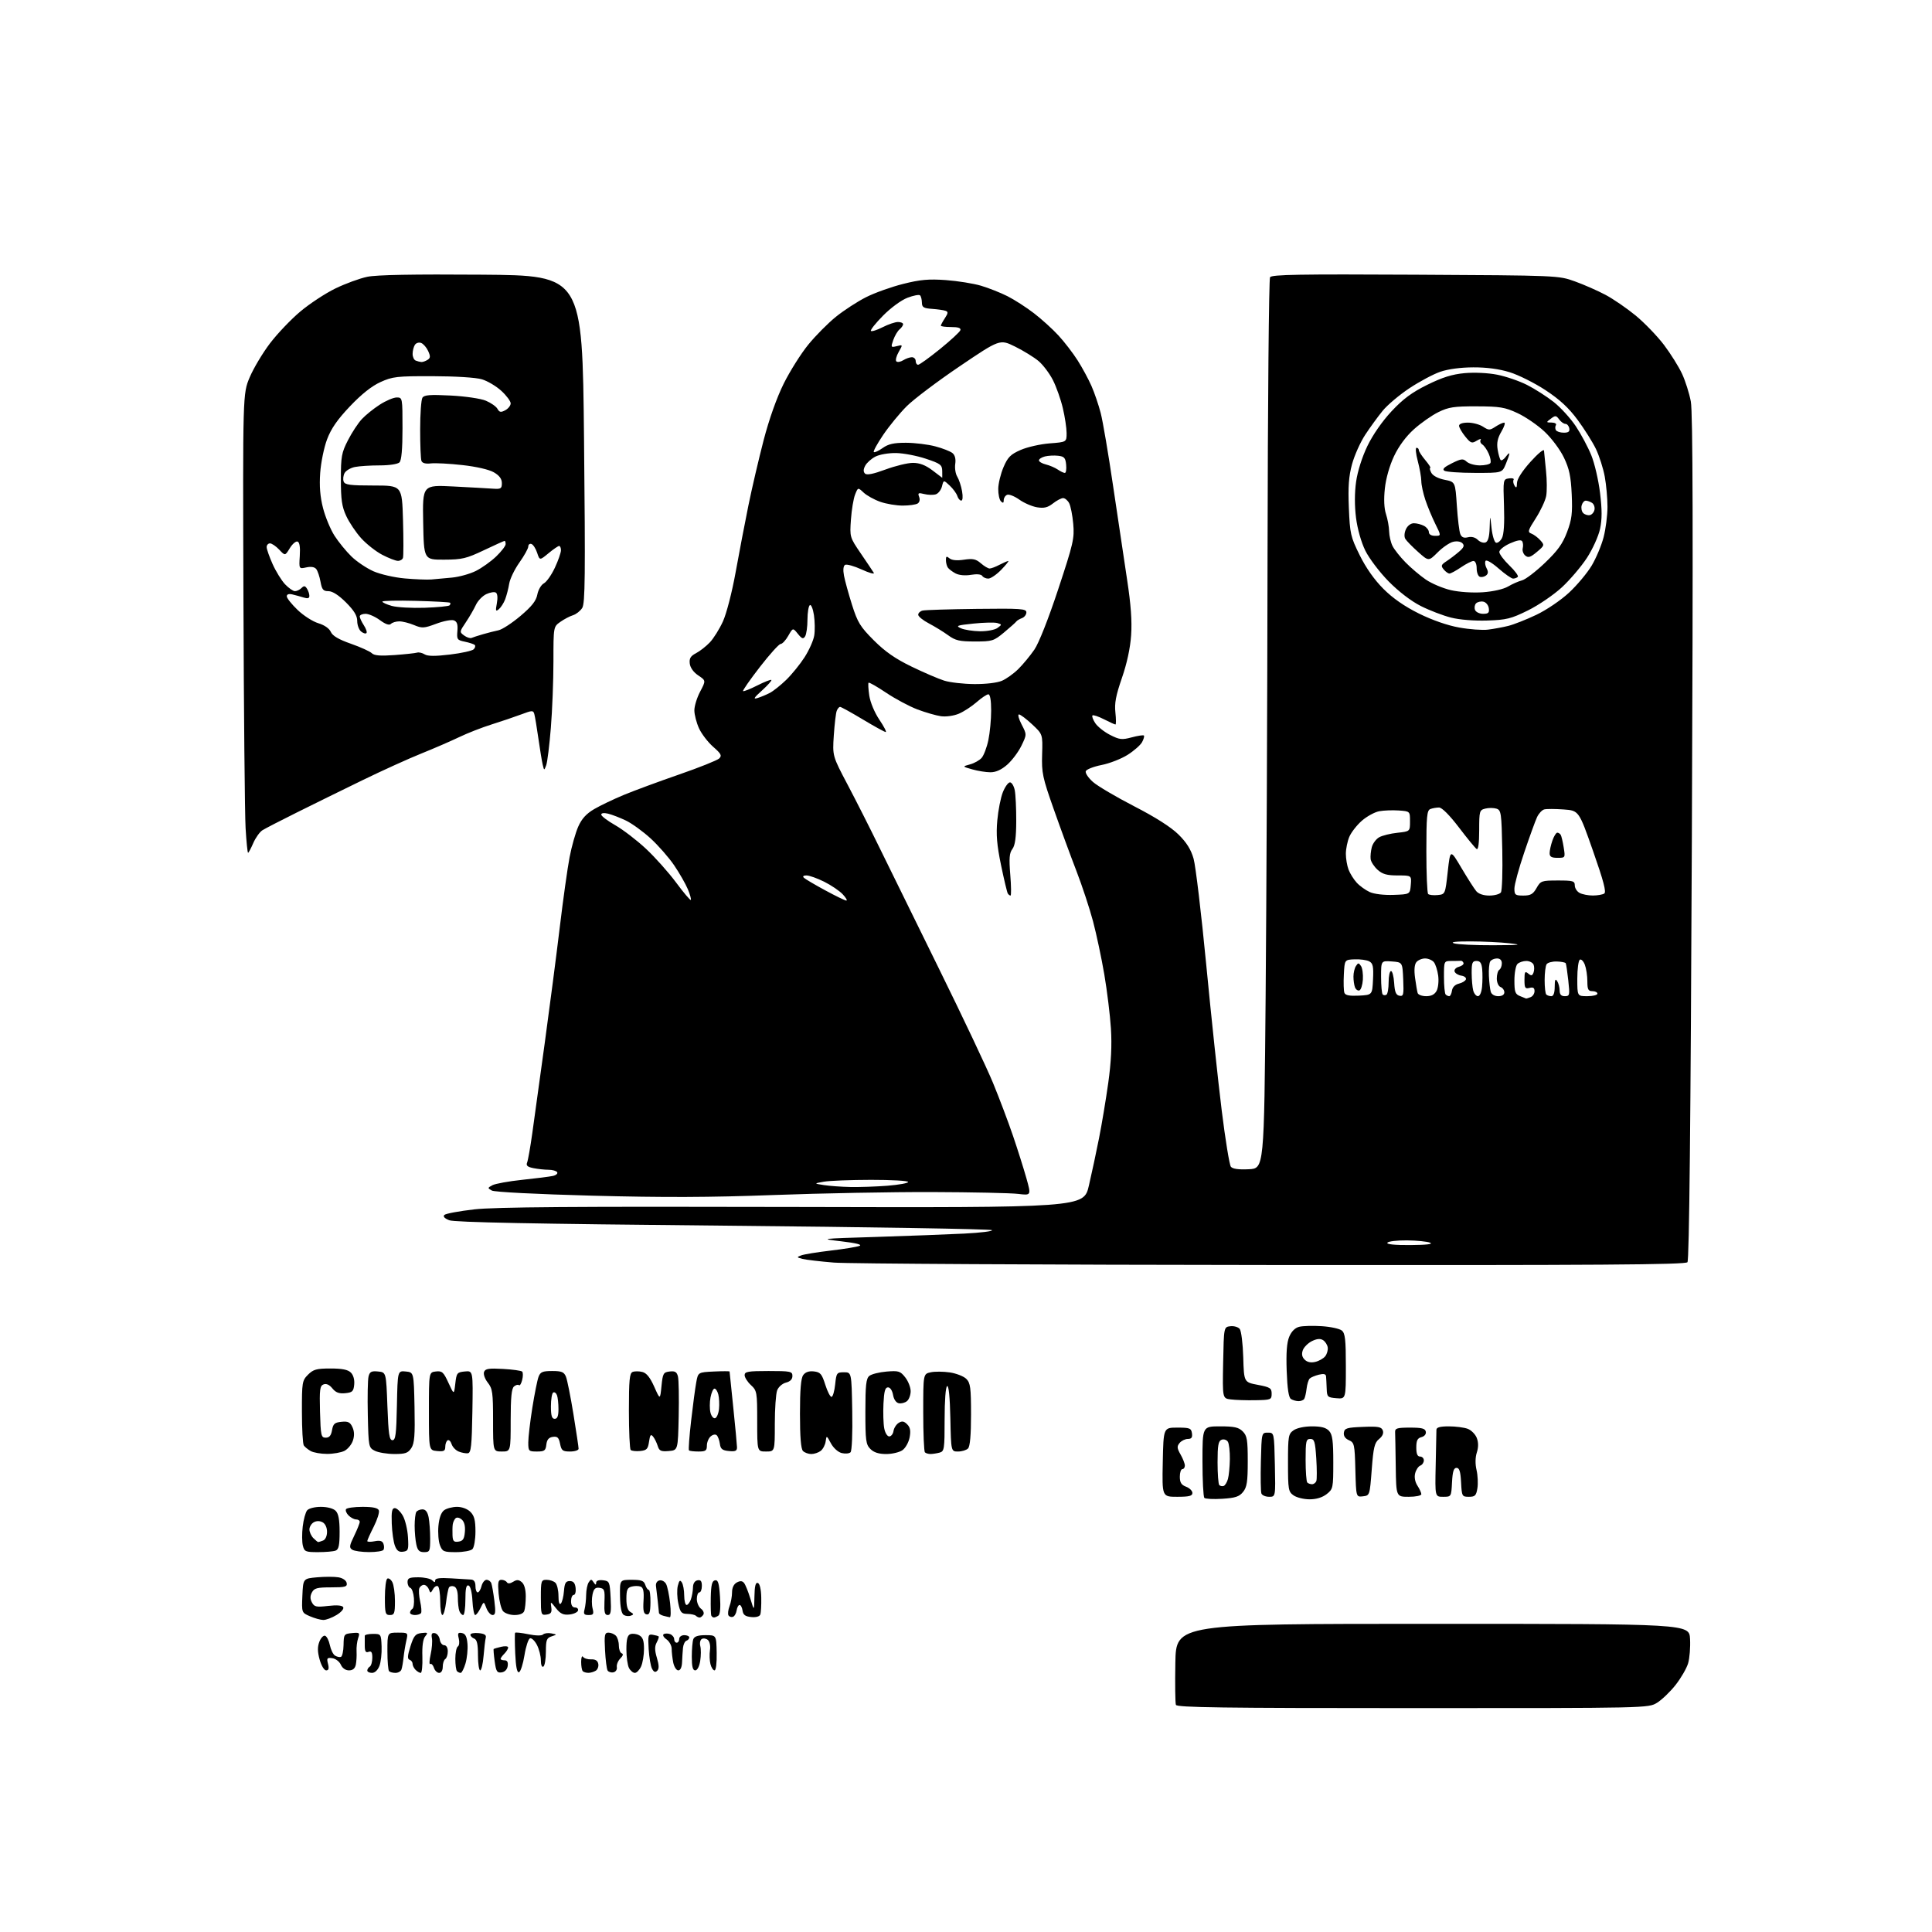 <?xml version="1.0" encoding="UTF-8" standalone="no"?>
<svg 
  version="1.1" 
  xmlns="http://www.w3.org/2000/svg" 
  xmlns:xlink="http://www.w3.org/1999/xlink" 
  xmlns:svg="http://www.w3.org/2000/svg"
  xmlns:rdf="http://www.w3.org/1999/02/22-rdf-syntax-ns#"
  xmlns:cc="http://creativecommons.org/ns#"
  xmlns:dc="http://purl.org/dc/elements/1.1/"
  viewBox="0 0 768 768"
  width="768"
  height="768"
>
<style>svg {background-color: white; }</style>"
<path stroke="none" fill="black" fill-rule="evenodd" d="M561.60,679.00C485.97,679.00 467.84,678.75 467.44,677.71C467.17,677.00 467.07,669.46 467.22,660.96C467.50,645.50 467.50,645.50 569.50,645.50C671.50,645.50 671.50,645.50 671.82,651.50C672.00,654.80 671.65,659.16 671.05,661.19C670.45,663.22 668.20,667.09 666.06,669.81C663.92,672.52 660.61,675.70 658.71,676.87C655.26,679.00 655.26,679.00 561.60,679.00zM147.88,665.00C146.85,665.00 146.00,664.58 146.00,664.06C146.00,663.54 146.45,662.84 147.00,662.50C147.55,662.16 148.00,660.57 148.00,658.97C148.00,656.80 147.62,656.21 146.50,656.64C145.37,657.07 145.00,656.46 145.00,654.11C145.00,652.40 145.00,650.66 145.00,650.25C145.00,649.84 146.46,649.50 148.24,649.50C151.45,649.50 151.49,649.57 151.69,654.50C151.80,657.25 151.41,660.74 150.82,662.25C150.18,663.90 149.00,665.00 147.88,665.00zM157.20,665.00C156.17,665.00 155.03,664.70 154.67,664.33C154.30,663.97 154.00,660.37 154.00,656.33C154.00,649.00 154.00,649.00 158.12,649.00C162.25,649.00 162.25,649.00 161.51,652.25C161.10,654.04 160.61,657.06 160.41,658.96C160.21,660.87 159.83,663.00 159.56,663.71C159.29,664.42 158.22,665.00 157.20,665.00zM167.25,665.00C166.78,665.00 165.86,664.46 165.20,663.80C164.54,663.14 164.00,662.05 164.00,661.38C164.00,660.71 163.46,659.99 162.80,659.77C161.89,659.46 161.98,658.16 163.16,654.43C164.50,650.22 165.14,649.45 167.56,649.16C170.07,648.87 170.23,649.01 169.04,650.46C168.15,651.52 167.76,654.32 167.90,658.54C168.01,662.09 167.72,665.00 167.25,665.00zM174.57,665.00C173.78,665.00 172.85,664.09 172.50,662.99C172.14,661.88 171.49,661.20 171.04,661.48C170.59,661.76 170.65,660.08 171.17,657.74C171.70,655.41 171.93,652.47 171.69,651.20C171.37,649.49 171.67,648.98 172.88,649.21C173.77,649.38 174.64,650.53 174.82,651.76C175.00,652.99 175.78,654.00 176.57,654.00C177.42,654.00 178.00,654.99 178.00,656.44C178.00,657.78 177.55,659.16 177.00,659.50C176.45,659.84 176.00,661.22 176.00,662.56C176.00,664.01 175.42,665.00 174.57,665.00zM183.13,665.00C182.69,665.00 182.03,664.70 181.67,664.33C181.30,663.97 181.00,661.74 181.00,659.39C181.00,657.04 181.45,654.84 182.00,654.50C182.56,654.16 182.72,652.74 182.37,651.34C181.84,649.23 182.05,648.86 183.62,649.16C185.01,649.42 185.58,650.55 185.83,653.51C186.01,655.70 185.65,659.19 185.04,661.25C184.42,663.31 183.56,665.00 183.13,665.00zM199.39,664.80C197.58,665.06 197.20,664.45 196.64,660.39C196.28,657.79 196.11,655.59 196.25,655.48C196.39,655.37 197.74,654.98 199.25,654.62C200.78,654.25 202.00,654.38 202.00,654.91C202.00,655.43 201.32,656.53 200.50,657.36C199.68,658.18 199.00,659.11 199.00,659.43C199.00,659.74 199.71,660.00 200.57,660.00C201.63,660.00 202.03,660.74 201.82,662.25C201.62,663.64 200.70,664.61 199.39,664.80zM206.31,664.73C205.53,664.99 205.05,662.62 204.81,657.31C204.62,653.01 204.60,649.30 204.76,649.06C204.92,648.81 207.28,649.07 210.00,649.63C212.97,650.24 215.32,650.28 215.86,649.74C216.36,649.24 217.83,649.04 219.13,649.29C221.50,649.75 221.50,649.75 219.25,650.49C217.29,651.14 217.00,651.92 217.00,656.56C217.00,659.49 216.55,662.16 216.00,662.50C215.42,662.86 215.00,661.83 215.00,660.01C215.00,658.30 214.30,655.54 213.44,653.89C212.58,652.23 211.35,651.05 210.69,651.26C210.04,651.47 209.04,654.51 208.48,658.00C207.92,661.49 206.94,664.52 206.31,664.73zM233.92,664.98C233.05,664.99 232.03,664.70 231.67,664.33C231.30,663.97 231.01,662.28 231.02,660.58C231.02,658.89 231.36,658.00 231.77,658.62C232.17,659.23 233.61,659.68 234.97,659.62C236.64,659.54 237.56,660.11 237.82,661.38C238.03,662.41 237.59,663.64 236.85,664.11C236.11,664.58 234.79,664.98 233.92,664.98zM243.84,664.77C242.93,664.96 241.89,664.63 241.53,664.05C241.17,663.47 240.71,659.84 240.51,656.00C240.18,649.88 240.35,649.00 241.87,649.00C242.82,649.00 244.14,649.54 244.80,650.20C245.46,650.86 246.00,652.62 246.00,654.12C246.00,655.61 246.51,657.00 247.13,657.21C247.87,657.46 247.68,658.18 246.58,659.27C245.66,660.20 245.04,661.74 245.20,662.69C245.37,663.67 244.78,664.58 243.84,664.77zM252.37,665.00C251.66,665.00 250.60,664.13 250.04,663.07C249.47,662.00 249.00,658.68 249.00,655.67C249.00,651.63 249.41,650.06 250.57,649.61C251.44,649.28 253.01,649.47 254.07,650.04C255.53,650.82 256.00,652.15 256.00,655.49C256.00,657.92 255.48,661.05 254.84,662.45C254.20,663.85 253.09,665.00 252.37,665.00zM261.26,664.14C260.49,664.91 259.90,664.68 259.20,663.36C258.65,662.34 258.05,658.80 257.85,655.50C257.53,649.96 257.65,649.53 259.50,649.85C260.60,650.03 261.65,650.33 261.83,650.51C262.01,650.69 261.66,651.77 261.04,652.92C260.21,654.48 260.23,656.04 261.13,659.04C261.99,661.91 262.03,663.37 261.26,664.14zM129.65,664.00C128.87,664.00 127.74,662.13 127.07,659.73C126.20,656.63 126.16,654.70 126.94,652.65C127.53,651.10 128.56,650.02 129.23,650.24C129.90,650.47 130.75,652.14 131.12,653.95C131.50,655.77 132.41,657.64 133.15,658.11C133.89,658.58 134.95,658.82 135.50,658.65C136.05,658.47 136.53,656.34 136.57,653.91C136.64,649.68 136.77,649.49 139.91,649.18C142.94,648.88 143.12,649.03 142.37,651.18C141.93,652.46 141.64,654.85 141.74,656.50C141.83,658.15 141.70,660.51 141.44,661.75C141.11,663.27 140.24,664.00 138.72,664.00C137.35,664.00 136.09,663.12 135.49,661.75C134.94,660.51 133.43,659.35 132.12,659.16C130.01,658.87 129.81,659.12 130.39,661.41C130.85,663.27 130.64,664.00 129.65,664.00zM190.88,664.00C190.40,664.00 190.00,661.29 190.00,657.97C190.00,653.53 189.60,651.79 188.50,651.36C187.68,651.05 187.00,650.36 187.00,649.83C187.00,649.30 188.46,649.01 190.25,649.19C192.56,649.41 193.39,649.93 193.10,651.00C192.88,651.83 192.49,655.09 192.23,658.25C191.97,661.41 191.36,664.00 190.88,664.00zM269.62,664.00C268.87,664.00 267.97,662.59 267.62,660.88C267.28,659.16 267.00,656.71 267.00,655.43C267.00,654.16 266.07,652.46 264.93,651.66C263.78,650.86 263.29,649.94 263.84,649.60C264.38,649.27 265.54,649.27 266.41,649.60C267.28,649.94 268.00,650.84 268.00,651.61C268.00,652.37 268.45,653.00 269.00,653.00C269.55,653.00 270.00,652.33 270.00,651.50C270.00,650.67 270.89,650.00 272.00,650.00C273.10,650.00 274.00,650.41 274.00,650.92C274.00,651.42 273.49,652.00 272.87,652.21C272.25,652.42 271.64,653.69 271.50,655.04C271.37,656.39 271.20,658.96 271.13,660.75C271.05,662.78 270.48,664.00 269.62,664.00zM276.37,664.00C275.38,664.00 275.00,662.51 275.00,658.58C275.00,655.60 275.27,652.45 275.61,651.58C276.03,650.48 277.51,650.00 280.48,650.00C284.75,650.00 284.75,650.00 284.89,657.00C284.97,661.09 284.62,664.00 284.04,664.00C283.49,664.00 282.75,662.87 282.41,661.49C282.06,660.11 281.98,657.62 282.22,655.97C282.47,654.23 282.12,652.51 281.37,651.89C280.67,651.31 279.58,651.14 278.96,651.53C278.33,651.91 278.08,653.19 278.38,654.36C278.69,655.54 278.67,658.19 278.34,660.25C277.99,662.47 277.18,664.00 276.37,664.00zM128.50,643.96C127.40,643.94 125.02,643.28 123.20,642.49C119.91,641.06 119.91,641.06 120.20,634.28C120.50,627.50 120.50,627.50 126.07,627.00C129.13,626.73 132.95,626.73 134.55,627.01C136.27,627.31 137.61,628.23 137.81,629.26C138.10,630.77 137.29,631.00 131.61,631.00C126.09,631.00 124.90,631.31 124.00,633.00C123.24,634.42 123.24,635.58 124.00,637.00C124.94,638.76 125.73,638.93 130.40,638.38C133.86,637.98 135.97,638.14 136.42,638.86C136.81,639.50 135.69,640.83 133.80,641.98C131.98,643.09 129.60,643.98 128.50,643.96zM250.77,642.26C249.97,642.56 248.70,642.43 247.95,641.97C247.03,641.40 246.54,638.94 246.47,634.56C246.37,628.00 246.37,628.00 251.12,628.00C254.99,628.00 255.98,628.37 256.50,630.00C256.85,631.10 257.47,632.00 257.89,632.00C258.31,632.00 258.61,634.26 258.57,637.02C258.52,640.94 258.17,641.98 257.00,641.74C255.85,641.51 255.57,640.24 255.81,636.35C256.04,632.59 255.73,631.11 254.66,630.70C253.85,630.39 252.25,630.38 251.10,630.69C249.37,631.14 249.00,632.01 249.00,635.57C249.00,638.51 249.52,640.19 250.61,640.80C251.97,641.56 251.99,641.79 250.77,642.26zM266.26,642.88C265.84,642.82 264.71,642.56 263.75,642.31C262.79,642.06 261.98,641.55 261.95,641.18C261.92,640.80 261.70,638.70 261.47,636.50C261.23,634.30 260.91,631.62 260.77,630.54C260.61,629.36 261.17,628.44 262.18,628.23C263.11,628.04 264.28,628.69 264.80,629.69C265.31,630.69 266.02,634.09 266.37,637.25C266.73,640.41 266.68,642.95 266.26,642.88zM278.11,643.00C277.68,643.00 277.02,642.68 276.63,642.30C276.24,641.91 274.71,641.57 273.22,641.55C270.86,641.51 270.40,640.96 269.63,637.32C269.14,635.03 269.06,631.90 269.44,630.38C269.99,628.21 270.34,627.92 271.05,629.05C271.56,629.85 271.98,632.19 271.98,634.25C271.99,636.31 272.42,638.00 272.93,638.00C273.45,638.00 274.22,636.99 274.65,635.75C275.08,634.51 275.45,632.38 275.47,631.02C275.49,629.48 276.16,628.41 277.25,628.20C278.55,627.94 279.00,628.51 279.00,630.43C279.00,631.84 278.55,633.00 278.00,633.00C277.45,633.00 277.00,634.19 277.00,635.64C277.00,637.09 277.74,638.82 278.65,639.49C279.56,640.15 279.99,641.21 279.59,641.85C279.20,642.48 278.53,643.00 278.11,643.00zM283.81,642.98C283.43,642.99 282.96,642.66 282.76,642.25C282.57,641.84 282.47,638.58 282.54,635.00C282.65,630.02 283.04,628.43 284.22,628.20C285.45,627.96 285.85,629.26 286.21,634.70C286.50,638.96 286.26,641.77 285.58,642.23C284.99,642.64 284.19,642.98 283.81,642.98zM291.34,642.72C290.70,642.93 289.91,642.67 289.58,642.14C289.26,641.60 289.44,639.98 289.99,638.52C290.55,637.06 291.00,634.56 291.00,632.97C291.00,631.15 291.70,629.69 292.89,629.06C294.25,628.33 295.07,628.39 295.78,629.27C296.33,629.95 297.46,632.75 298.28,635.50C299.79,640.50 299.79,640.50 299.90,634.67C299.97,630.48 300.35,628.95 301.25,629.25C302.02,629.51 302.54,631.73 302.61,635.09C302.67,638.06 302.50,641.09 302.23,641.80C301.94,642.59 300.51,642.99 298.62,642.80C296.26,642.57 295.42,641.95 295.18,640.25C295.00,639.01 294.47,638.00 294.00,638.00C293.53,638.00 293.00,638.98 292.82,640.17C292.64,641.37 291.98,642.51 291.34,642.72zM155.00,642.00C153.19,642.00 153.00,641.33 153.00,635.06C153.00,631.24 153.43,627.85 153.95,627.53C154.47,627.21 155.37,627.83 155.95,628.91C156.53,629.99 157.00,633.37 157.00,636.43C157.00,641.33 156.76,642.00 155.00,642.00zM164.94,642.00C163.87,642.00 163.00,641.58 163.00,641.06C163.00,640.54 163.41,639.86 163.92,639.55C164.42,639.24 164.70,637.32 164.54,635.28C164.38,633.25 163.74,631.41 163.12,631.21C162.51,631.00 162.00,629.97 162.00,628.92C162.00,627.32 162.73,627.00 166.30,627.00C168.66,627.00 171.14,627.54 171.80,628.20C172.72,629.12 173.00,629.12 173.00,628.21C173.00,627.38 174.87,627.14 179.25,627.41C182.69,627.62 186.29,627.84 187.25,627.90C188.42,627.97 189.00,628.82 189.00,630.50C189.00,631.88 189.40,633.00 189.89,633.00C190.38,633.00 191.07,631.88 191.41,630.50C191.76,629.12 192.66,628.00 193.41,628.00C194.17,628.00 195.02,628.60 195.30,629.34C195.58,630.08 196.13,633.23 196.52,636.34C197.09,640.90 196.95,642.00 195.81,642.00C195.03,642.00 193.92,640.76 193.35,639.25C192.32,636.50 192.32,636.50 191.00,639.25C190.27,640.76 189.32,642.00 188.89,642.00C188.46,642.00 187.96,639.45 187.80,636.33C187.62,632.91 187.00,630.49 186.25,630.25C185.34,629.95 185.00,631.50 185.00,635.92C185.00,639.26 184.60,642.00 184.11,642.00C183.62,642.00 182.94,641.29 182.61,640.42C182.27,639.55 182.00,637.12 182.00,635.03C182.00,632.60 181.47,631.01 180.53,630.65C179.72,630.34 178.80,630.51 178.49,631.02C178.17,631.53 177.64,634.21 177.32,636.98C176.99,639.74 176.33,642.00 175.86,642.00C175.39,642.00 175.00,639.55 175.00,636.56C175.00,633.57 174.58,630.86 174.06,630.54C173.55,630.22 172.68,630.75 172.13,631.73C171.18,633.41 171.10,633.41 170.46,631.75C170.09,630.79 169.21,630.00 168.50,630.00C167.79,630.00 166.98,630.62 166.68,631.38C166.39,632.14 166.54,634.47 167.02,636.57C167.49,638.67 167.65,640.75 167.38,641.19C167.11,641.64 166.01,642.00 164.94,642.00zM204.52,642.00C202.72,642.00 200.66,641.30 199.95,640.44C199.24,639.58 198.45,636.43 198.20,633.44C197.83,628.98 198.03,628.00 199.32,628.00C200.18,628.00 201.15,628.44 201.49,628.98C201.87,629.60 202.78,629.53 203.97,628.79C205.42,627.88 206.19,627.91 207.42,628.93C208.41,629.76 209.00,631.84 209.00,634.54C209.00,636.90 208.73,639.55 208.39,640.42C208.01,641.41 206.58,642.00 204.52,642.00zM217.25,641.82C215.10,642.13 215.00,641.83 215.00,635.07C215.00,628.36 215.12,628.00 217.30,628.00C218.56,628.00 220.14,628.54 220.80,629.20C221.46,629.86 222.00,632.20 222.00,634.40C222.00,636.89 222.35,638.04 222.93,637.45C223.45,636.93 224.01,634.70 224.18,632.50C224.44,629.27 224.89,628.50 226.50,628.50C227.94,628.50 228.59,629.27 228.82,631.25C228.99,632.76 228.65,634.00 228.07,634.00C227.48,634.00 227.00,635.12 227.00,636.50C227.00,638.11 227.56,639.00 228.58,639.00C229.45,639.00 229.98,639.56 229.76,640.25C229.53,640.94 227.97,641.64 226.29,641.80C223.92,642.04 222.73,641.47 221.02,639.30C218.80,636.50 218.80,636.50 219.15,639.00C219.42,640.96 219.02,641.57 217.25,641.82zM233.99,642.00C232.17,642.00 231.88,641.59 232.37,639.75C232.70,638.51 232.99,635.92 233.00,634.00C233.02,632.08 233.47,629.83 234.02,629.00C234.89,627.67 235.11,627.67 235.98,629.00C236.71,630.10 236.97,630.15 236.98,629.18C236.99,628.35 237.98,627.98 239.69,628.18C242.28,628.49 242.40,628.77 242.74,635.25C243.02,640.76 242.81,642.00 241.58,642.00C240.39,642.00 240.11,640.86 240.28,636.75C240.48,632.05 240.27,631.47 238.34,631.19C236.66,630.95 236.04,631.53 235.54,633.81C235.19,635.43 235.19,637.93 235.56,639.37C236.12,641.62 235.89,642.00 233.99,642.00zM126.44,617.00C121.47,617.00 120.99,616.80 120.39,614.42C120.03,613.00 120.01,609.57 120.34,606.81C120.66,604.05 121.45,601.16 122.09,600.39C122.75,599.60 125.09,599.00 127.55,599.00C130.13,599.00 132.49,599.63 133.43,600.57C134.55,601.69 135.00,604.10 135.00,608.96C135.00,614.26 134.65,615.92 133.42,616.39C132.55,616.73 129.41,617.00 126.44,617.00zM146.69,616.98C143.84,616.98 140.84,616.55 140.03,616.04C138.76,615.23 138.86,614.47 140.78,610.53C142.00,608.01 143.00,605.51 143.00,604.97C143.00,604.44 142.36,604.00 141.57,604.00C140.79,604.00 139.43,603.29 138.56,602.42C137.69,601.55 137.24,600.43 137.55,599.92C137.86,599.41 140.81,599.00 144.09,599.00C148.28,599.00 150.22,599.42 150.60,600.40C150.89,601.17 149.98,604.08 148.57,606.87C147.16,609.65 146.00,612.23 146.00,612.59C146.00,612.95 147.31,612.99 148.91,612.67C151.00,612.25 151.99,612.52 152.41,613.63C152.74,614.48 152.75,615.59 152.44,616.09C152.13,616.59 149.55,616.99 146.69,616.98zM160.25,616.82C158.58,617.06 157.74,616.45 156.98,614.45C156.42,612.97 155.85,609.00 155.73,605.63C155.55,600.85 155.82,599.50 156.94,599.50C157.74,599.50 159.17,600.85 160.12,602.50C161.07,604.15 161.99,607.98 162.17,611.00C162.47,616.06 162.32,616.53 160.25,616.82zM168.58,617.00C166.70,617.00 166.01,616.33 165.50,613.98C165.13,612.32 164.83,608.97 164.83,606.52C164.83,604.08 165.12,601.61 165.48,601.04C165.83,600.47 166.94,600.00 167.93,600.00C169.17,600.00 169.95,601.00 170.38,603.12C170.72,604.84 171.00,608.67 171.00,611.62C171.00,616.64 170.84,617.00 168.58,617.00zM181.28,617.00C176.39,617.00 175.86,616.77 174.89,614.25C174.30,612.74 174.03,609.29 174.28,606.58C174.58,603.37 175.37,601.20 176.56,600.33C177.56,599.60 179.87,599.00 181.69,599.00C183.67,599.00 185.81,599.81 187.00,601.00C188.54,602.54 189.00,604.33 189.00,608.80C189.00,611.99 188.46,615.14 187.80,615.80C187.14,616.46 184.20,617.00 181.28,617.00zM126.49,613.00C126.68,613.00 127.55,612.73 128.42,612.39C129.35,612.04 130.00,610.61 130.00,608.93C130.00,607.21 129.29,605.69 128.22,605.12C127.10,604.52 125.82,604.52 124.72,605.13C123.78,605.67 123.00,606.94 123.00,607.98C123.00,609.01 123.71,610.56 124.57,611.43C125.44,612.29 126.30,613.00 126.49,613.00zM182.25,612.82C184.04,612.57 184.56,611.76 184.80,608.91C185.00,606.56 184.55,604.88 183.51,604.01C182.56,603.22 181.56,603.05 181.04,603.59C180.56,604.09 180.08,605.17 179.97,606.00C179.85,606.83 179.82,608.77 179.88,610.32C179.98,612.64 180.39,613.08 182.25,612.82zM485.88,595.79C482.37,596.01 479.16,595.85 478.75,595.43C478.34,595.01 478.00,588.44 478.00,580.83C478.00,567.00 478.00,567.00 485.00,567.00C490.67,567.00 492.38,567.38 494.00,569.00C495.73,570.73 496.00,572.33 496.00,580.89C496.00,589.05 495.67,591.18 494.13,593.08C492.62,594.95 491.06,595.46 485.88,595.79zM520.59,596.00C518.31,596.00 515.44,595.30 514.22,594.44C512.15,592.99 512.00,592.13 512.00,581.50C512.00,570.87 512.15,570.01 514.22,568.56C515.53,567.64 518.55,567.00 521.57,567.00C525.26,567.00 527.15,567.51 528.35,568.83C529.67,570.29 530.00,572.80 530.00,581.26C530.00,591.52 529.92,591.92 527.37,593.93C525.66,595.27 523.26,596.00 520.59,596.00zM467.97,595.00C461.94,595.00 461.94,595.00 462.22,581.25C462.50,567.50 462.50,567.50 468.00,567.50C472.94,567.50 473.53,567.73 473.82,569.75C474.06,571.42 473.64,572.00 472.19,572.00C471.12,572.00 469.65,572.72 468.91,573.60C467.80,574.95 467.86,575.68 469.29,578.18C470.23,579.82 471.00,581.80 471.00,582.58C471.00,583.36 470.55,584.00 470.00,584.00C469.45,584.00 469.00,585.36 469.00,587.02C469.00,589.33 469.59,590.28 471.50,591.00C472.88,591.52 474.00,592.64 474.00,593.48C474.00,594.67 472.71,595.00 467.97,595.00zM504.50,595.00C503.09,595.00 501.71,594.41 501.43,593.69C501.16,592.97 501.06,587.23 501.22,580.94C501.50,569.50 501.50,569.50 504.00,569.50C506.50,569.50 506.50,569.50 506.78,582.25C507.06,595.00 507.06,595.00 504.50,595.00zM541.78,594.81C539.07,595.13 539.07,595.13 538.78,584.31C538.52,574.14 538.36,573.44 536.21,572.50C534.73,571.85 534.03,570.79 534.21,569.50C534.47,567.74 535.38,567.46 541.76,567.21C547.85,566.96 549.13,567.19 549.68,568.61C550.10,569.71 549.58,570.92 548.21,572.03C546.40,573.50 545.96,575.31 545.29,584.13C544.50,594.44 544.49,594.50 541.78,594.81zM560.00,595.00C555.00,595.00 555.00,595.00 554.83,583.00C554.74,576.40 554.63,570.21 554.58,569.25C554.51,567.77 555.42,567.50 560.49,567.50C565.21,567.50 566.54,567.84 566.78,569.12C566.97,570.08 566.26,570.96 565.05,571.28C563.46,571.69 563.00,572.63 563.00,575.41C563.00,577.93 563.44,579.00 564.50,579.00C565.33,579.00 566.00,579.69 566.00,580.53C566.00,581.37 565.37,582.31 564.59,582.60C563.81,582.90 562.89,584.28 562.54,585.68C562.15,587.25 562.50,589.11 563.45,590.57C564.30,591.87 565.00,593.40 565.00,593.96C565.00,594.54 562.78,595.00 560.00,595.00zM573.66,595.00C570.43,595.00 570.43,595.00 570.71,582.37C570.87,575.42 571.00,569.12 571.00,568.37C571.00,567.40 572.43,567.00 575.93,567.00C578.65,567.00 582.03,567.44 583.45,567.98C584.87,568.52 586.49,570.16 587.05,571.63C587.73,573.41 587.73,575.31 587.06,577.39C586.43,579.33 586.39,581.96 586.95,584.36C587.44,586.48 587.59,589.74 587.29,591.61C586.81,594.53 586.35,595.00 583.92,595.00C581.19,595.00 581.09,594.82 580.80,589.25C580.58,584.94 580.12,583.50 579.00,583.50C577.88,583.50 577.42,584.94 577.20,589.25C576.90,595.00 576.90,595.00 573.66,595.00zM486.41,590.70C486.98,590.51 487.75,589.26 488.12,587.93C488.50,586.59 488.84,583.02 488.89,580.00C488.93,576.98 488.57,573.87 488.09,573.10C487.60,572.34 486.48,571.99 485.60,572.32C484.31,572.82 484.00,574.55 484.00,581.30C484.00,585.90 484.31,589.98 484.69,590.35C485.07,590.73 485.84,590.89 486.41,590.70zM521.56,590.00C522.23,590.00 523.00,589.44 523.26,588.75C523.52,588.06 523.51,584.01 523.24,579.75C522.80,573.03 522.49,572.00 520.87,572.00C519.19,572.00 519.00,572.86 519.00,580.33C519.00,584.92 519.30,588.97 519.67,589.33C520.03,589.70 520.89,590.00 521.56,590.00zM130.00,577.95C127.53,577.95 124.60,577.43 123.50,576.81C122.40,576.18 121.17,575.18 120.77,574.59C120.36,573.99 120.02,567.97 120.02,561.20C120.00,549.47 120.11,548.80 122.45,546.45C124.56,544.35 125.84,544.00 131.38,544.00C136.03,544.00 138.32,544.46 139.48,545.63C140.47,546.61 140.99,548.48 140.80,550.38C140.54,553.10 140.08,553.54 137.21,553.82C134.77,554.05 133.46,553.56 132.12,551.90C130.95,550.45 129.72,549.89 128.62,550.32C127.16,550.88 126.97,552.35 127.21,561.23C127.48,570.72 127.65,571.50 129.49,571.50C130.92,571.50 131.62,570.66 131.99,568.50C132.43,565.98 133.03,565.45 135.75,565.19C138.38,564.93 139.20,565.34 140.11,567.34C140.86,568.99 140.92,570.74 140.29,572.65C139.77,574.22 138.25,576.06 136.92,576.74C135.59,577.41 132.47,577.96 130.00,577.95zM156.73,577.99C153.85,577.98 150.38,577.40 149.00,576.71C146.55,575.47 146.49,575.18 146.21,562.47C146.05,555.34 146.18,548.46 146.50,547.19C146.97,545.28 147.63,544.93 150.28,545.19C153.50,545.50 153.50,545.50 154.00,559.00C154.41,570.11 154.77,572.50 156.00,572.50C157.25,572.50 157.55,570.17 157.78,558.69C158.06,544.88 158.06,544.88 161.28,545.19C164.50,545.50 164.50,545.50 164.78,559.38C165.00,570.59 164.76,573.72 163.51,575.63C162.20,577.63 161.13,578.00 156.73,577.99zM186.00,577.69C185.18,577.80 183.53,577.50 182.34,577.01C181.15,576.53 179.88,575.19 179.52,574.05C179.15,572.91 178.44,572.23 177.93,572.54C177.42,572.86 177.00,574.02 177.00,575.12C177.00,576.78 176.44,577.07 173.75,576.81C170.50,576.50 170.50,576.50 170.50,561.00C170.50,545.50 170.50,545.50 173.28,545.18C175.73,544.90 176.31,545.42 178.26,549.68C180.47,554.50 180.47,554.50 180.99,550.00C181.47,545.77 181.70,545.48 184.78,545.18C188.05,544.87 188.05,544.87 187.78,561.17C187.55,574.76 187.25,577.51 186.00,577.69zM322.51,578.00C321.35,578.00 319.86,577.46 319.20,576.80C318.38,575.98 318.00,571.24 318.00,561.99C318.00,552.41 318.38,547.86 319.30,546.61C320.16,545.42 321.59,544.94 323.55,545.16C326.12,545.46 326.70,546.15 328.08,550.50C328.95,553.25 330.08,555.40 330.58,555.27C331.09,555.15 331.73,552.90 332.00,550.27C332.47,545.75 332.66,545.50 335.50,545.50C338.50,545.50 338.50,545.50 338.78,560.92C338.94,569.78 338.65,576.75 338.10,577.30C337.58,577.82 336.00,577.96 334.59,577.61C333.13,577.25 331.29,575.58 330.30,573.74C328.58,570.53 328.55,570.53 328.21,573.00C328.02,574.38 327.13,576.06 326.24,576.75C325.35,577.44 323.67,578.00 322.51,578.00zM352.28,578.00C349.33,578.00 347.38,577.38 346.00,576.00C344.21,574.21 344.00,572.67 344.00,561.12C344.00,550.67 344.29,548.00 345.56,546.95C346.42,546.24 349.50,545.46 352.40,545.22C357.22,544.82 357.87,545.02 359.84,547.52C361.03,549.03 362.00,551.50 362.00,553.01C362.00,554.52 361.35,556.30 360.55,556.96C359.75,557.62 358.29,558.01 357.31,557.82C356.22,557.61 355.31,556.30 355.00,554.49C354.69,552.74 353.86,551.50 352.99,551.50C351.85,551.50 351.43,553.05 351.19,558.00C351.02,561.58 351.15,565.96 351.49,567.75C351.82,569.56 352.70,571.00 353.48,571.00C354.24,571.00 355.00,570.03 355.18,568.85C355.36,567.67 356.28,566.22 357.23,565.62C358.56,564.79 359.35,564.92 360.61,566.18C361.83,567.40 362.08,568.75 361.59,571.38C361.22,573.34 359.94,575.63 358.74,576.47C357.54,577.31 354.63,578.00 352.28,578.00zM369.92,577.99C369.05,577.99 368.03,577.70 367.67,577.33C367.30,576.97 367.00,569.80 367.00,561.41C367.00,546.16 367.00,546.16 369.95,545.51C371.57,545.15 375.01,545.18 377.58,545.56C380.16,545.95 383.11,547.11 384.13,548.13C385.75,549.75 386.00,551.63 386.00,562.30C386.00,570.53 385.60,575.00 384.80,575.80C384.14,576.46 382.35,577.00 380.83,577.00C378.06,577.00 378.06,577.00 377.78,563.75C377.60,555.34 377.13,550.68 376.50,551.00C375.91,551.29 375.50,556.73 375.50,564.20C375.50,576.05 375.37,576.94 373.50,577.44C372.40,577.73 370.79,577.98 369.92,577.99zM199.50,577.00C196.00,577.00 196.00,577.00 196.00,564.63C196.00,553.60 195.78,551.98 193.90,549.61C192.73,548.12 192.08,546.24 192.42,545.36C192.91,544.07 194.31,543.85 199.96,544.17C203.77,544.38 207.20,544.86 207.57,545.23C207.94,545.60 207.94,547.11 207.57,548.57C207.20,550.04 206.63,550.96 206.29,550.63C205.96,550.29 205.08,550.52 204.34,551.13C203.35,551.95 203.00,555.49 203.00,564.62C203.00,577.00 203.00,577.00 199.50,577.00zM213.43,577.00C210.15,577.00 210.00,576.84 210.00,573.37C210.00,571.37 210.72,565.21 211.60,559.67C212.48,554.13 213.60,548.56 214.08,547.30C214.81,545.37 215.67,545.00 219.50,545.00C223.27,545.00 224.20,545.38 224.97,547.25C225.48,548.49 226.82,555.19 227.95,562.15C229.08,569.11 230.00,575.29 230.00,575.90C230.00,576.50 228.48,577.00 226.62,577.00C223.66,577.00 223.18,576.63 222.64,573.93C222.14,571.45 221.59,570.92 219.76,571.18C218.14,571.41 217.41,572.28 217.18,574.25C216.91,576.65 216.44,577.00 213.43,577.00zM254.46,576.80C252.79,576.96 251.11,576.77 250.71,576.38C250.32,575.99 250.00,568.98 250.00,560.80C250.00,548.50 250.26,545.84 251.50,545.36C252.33,545.04 254.07,545.05 255.36,545.38C257.00,545.79 258.43,547.57 260.06,551.23C262.40,556.50 262.40,556.50 262.95,551.00C263.46,545.92 263.71,545.48 266.22,545.19C268.35,544.94 269.05,545.37 269.50,547.19C269.82,548.46 269.95,555.58 269.79,563.00C269.50,576.50 269.50,576.50 265.83,576.81C262.75,577.06 262.06,576.75 261.46,574.81C261.07,573.54 260.25,571.86 259.63,571.09C258.72,569.95 258.40,570.35 258.00,573.09C257.57,576.02 257.08,576.54 254.46,576.80zM277.67,577.00C275.83,577.00 274.13,576.80 273.88,576.54C273.63,576.29 274.01,571.01 274.73,564.79C275.44,558.58 276.36,551.70 276.77,549.50C277.50,545.50 277.50,545.50 283.75,545.20C287.19,545.04 290.01,545.04 290.02,545.20C290.03,545.37 290.69,551.80 291.49,559.50C292.29,567.20 292.95,574.32 292.97,575.31C292.99,576.76 292.35,577.06 289.75,576.81C287.15,576.56 286.43,576.00 286.17,574.00C285.98,572.62 285.44,571.09 284.96,570.59C284.44,570.05 283.46,570.20 282.54,570.96C281.69,571.67 281.00,573.31 281.00,574.62C281.00,576.65 280.51,577.00 277.67,577.00zM304.50,577.00C301.00,577.00 301.00,577.00 301.00,564.95C301.00,553.39 300.90,552.81 298.50,550.59C297.12,549.31 296.00,547.53 296.00,546.64C296.00,545.24 297.37,545.00 305.50,545.00C314.30,545.00 315.00,545.15 315.00,546.98C315.00,548.27 314.11,549.19 312.43,549.61C310.99,549.97 309.45,551.33 308.93,552.69C308.42,554.03 308.00,560.05 308.00,566.07C308.00,577.00 308.00,577.00 304.50,577.00zM220.50,564.00C221.58,564.00 222.00,562.90 222.00,560.08C222.00,557.93 221.73,555.45 221.40,554.59C221.06,553.72 220.39,553.26 219.90,553.56C219.40,553.87 219.00,556.34 219.00,559.06C219.00,562.78 219.37,564.00 220.50,564.00zM284.29,563.74C284.95,563.53 285.65,561.86 285.82,560.03C286.00,558.21 285.88,555.66 285.55,554.36C285.23,553.06 284.54,552.00 284.03,552.00C283.51,552.00 282.80,553.57 282.44,555.49C282.07,557.41 282.07,560.15 282.43,561.56C282.78,562.98 283.62,563.96 284.29,563.74zM499.00,556.61C495.43,556.67 491.03,556.53 489.22,556.29C485.95,555.87 485.95,555.87 486.22,541.68C486.50,527.50 486.50,527.50 489.09,527.20C490.51,527.03 492.18,527.51 492.80,528.26C493.42,529.00 494.05,534.08 494.21,539.54C494.50,549.46 494.50,549.46 500.00,550.50C504.91,551.43 505.50,551.81 505.50,554.02C505.50,556.39 505.22,556.50 499.00,556.61zM516.19,556.98C515.26,556.98 513.91,556.59 513.18,556.13C512.27,555.55 511.74,552.10 511.48,544.98C511.22,537.74 511.52,533.69 512.49,531.37C513.38,529.25 514.79,527.84 516.46,527.42C517.89,527.06 521.92,526.95 525.42,527.18C528.92,527.40 532.51,528.18 533.40,528.91C534.72,530.01 535.00,532.53 535.00,543.18C535.00,556.12 535.00,556.12 531.25,555.81C527.72,555.52 527.49,555.30 527.38,552.00C527.31,550.08 527.20,547.89 527.13,547.14C527.04,546.17 526.21,545.98 524.25,546.46C522.74,546.84 521.11,547.52 520.63,547.99C520.15,548.46 519.59,550.26 519.39,552.00C519.19,553.74 518.76,555.57 518.45,556.08C518.14,556.59 517.12,556.99 516.19,556.98zM522.82,541.38C524.30,541.04 526.08,540.03 526.79,539.14C527.50,538.24 527.95,536.66 527.79,535.61C527.63,534.56 526.79,533.26 525.92,532.72C524.83,532.03 523.47,532.16 521.52,533.11C519.97,533.88 518.34,535.50 517.89,536.72C517.34,538.25 517.56,539.42 518.62,540.47C519.62,541.48 521.06,541.79 522.82,541.38zM505.63,502.86C415.36,502.78 337.00,502.35 331.50,501.90C326.00,501.45 320.38,500.79 319.00,500.43C316.66,499.83 316.63,499.74 318.50,499.03C319.60,498.61 324.85,497.76 330.17,497.13C335.48,496.51 340.66,495.66 341.67,495.25C342.85,494.77 340.30,494.13 334.50,493.45C325.59,492.41 325.73,492.39 348.50,491.69C361.15,491.29 376.83,490.70 383.33,490.37C389.84,490.04 394.79,489.42 394.33,489.00C393.88,488.57 345.80,487.77 287.50,487.22C212.17,486.51 180.66,485.89 178.59,485.07C176.71,484.33 176.02,483.58 176.64,482.96C177.18,482.42 182.54,481.43 188.56,480.74C196.81,479.81 227.89,479.57 315.16,479.79C430.81,480.08 430.81,480.08 432.85,471.29C433.98,466.46 435.79,457.98 436.88,452.46C437.98,446.94 439.63,437.04 440.55,430.46C441.70,422.22 442.03,415.50 441.61,408.86C441.28,403.56 440.09,393.89 438.98,387.36C437.87,380.84 435.85,371.34 434.50,366.24C433.15,361.15 430.18,352.15 427.90,346.24C425.62,340.34 421.56,329.29 418.89,321.70C414.42,309.04 414.04,307.23 414.26,299.88C414.50,291.87 414.50,291.87 410.29,287.94C407.97,285.77 405.62,284.00 405.05,284.00C404.49,284.00 404.97,285.79 406.11,287.99C408.19,291.98 408.19,291.98 406.03,296.44C404.84,298.90 402.30,302.28 400.40,303.96C398.07,306.00 395.88,307.00 393.72,306.99C391.95,306.99 388.70,306.47 386.50,305.84C382.50,304.70 382.50,304.70 385.58,303.86C387.28,303.41 389.36,302.24 390.22,301.27C391.07,300.29 392.28,297.12 392.89,294.20C393.50,291.29 394.00,286.00 394.00,282.45C394.00,278.36 393.59,276.00 392.88,276.00C392.27,276.00 390.16,277.41 388.20,279.13C386.25,280.84 383.05,282.92 381.11,283.73C379.11,284.56 376.03,284.99 374.04,284.71C372.09,284.43 367.88,283.22 364.68,282.01C361.49,280.80 355.90,277.82 352.28,275.39C348.66,272.96 345.50,271.16 345.27,271.39C345.04,271.63 345.17,273.92 345.55,276.50C345.96,279.21 347.64,283.24 349.56,286.09C351.38,288.79 352.52,291.00 352.09,291.00C351.67,291.00 347.58,288.75 343.00,286.00C338.42,283.25 334.35,281.00 333.95,281.00C333.54,281.00 332.94,281.71 332.61,282.58C332.27,283.45 331.75,287.84 331.45,292.33C330.91,300.50 330.91,300.50 336.98,312.00C340.32,318.32 346.01,329.57 349.63,337.00C353.25,344.43 363.86,366.02 373.22,385.00C382.57,403.98 392.26,424.45 394.75,430.50C397.24,436.55 400.81,446.00 402.68,451.50C404.55,457.00 406.95,464.59 408.01,468.36C409.93,475.22 409.93,475.22 404.72,474.59C401.85,474.24 386.45,473.91 370.50,473.86C354.55,473.81 326.20,474.34 307.50,475.04C282.02,475.99 263.96,476.05 235.42,475.30C213.33,474.71 196.57,473.86 195.51,473.26C193.77,472.29 193.78,472.19 195.75,471.14C196.88,470.53 202.24,469.56 207.66,468.99C213.07,468.43 218.53,467.73 219.79,467.45C221.05,467.17 221.81,466.50 221.48,465.97C221.15,465.44 219.61,465.00 218.07,465.00C216.52,465.00 213.82,464.71 212.07,464.36C209.66,463.88 209.05,463.34 209.54,462.11C209.90,461.23 210.82,456.00 211.59,450.50C212.36,445.00 214.60,428.80 216.56,414.50C218.52,400.20 221.21,379.50 222.53,368.50C223.85,357.50 225.60,345.01 226.42,340.76C227.23,336.50 228.78,331.03 229.85,328.61C231.24,325.47 233.06,323.47 236.18,321.64C238.59,320.22 243.92,317.68 248.03,315.97C252.14,314.27 262.02,310.62 270.00,307.86C277.98,305.10 285.12,302.24 285.88,301.51C287.05,300.37 286.68,299.65 283.47,296.84C281.39,295.01 278.87,291.71 277.86,289.51C276.86,287.30 276.03,284.11 276.02,282.41C276.01,280.71 277.04,277.34 278.32,274.93C280.63,270.55 280.63,270.55 277.57,268.49C275.68,267.23 274.38,265.41 274.19,263.77C273.95,261.71 274.51,260.79 276.69,259.65C278.24,258.84 280.71,256.90 282.19,255.34C283.67,253.78 286.01,250.03 287.39,247.00C288.79,243.92 291.01,235.34 292.42,227.50C293.81,219.80 296.09,207.88 297.49,201.00C298.89,194.12 301.62,182.43 303.55,175.00C305.75,166.57 308.75,158.12 311.54,152.50C314.00,147.55 318.39,140.58 321.29,137.02C324.19,133.45 329.16,128.45 332.32,125.90C335.49,123.35 340.87,119.85 344.29,118.13C347.71,116.40 354.32,114.04 358.99,112.87C365.81,111.15 369.16,110.85 375.99,111.34C380.67,111.68 386.98,112.69 390.00,113.59C393.02,114.49 397.75,116.36 400.50,117.75C403.25,119.14 407.98,122.18 411.00,124.51C414.02,126.83 418.41,130.80 420.74,133.34C423.08,135.87 426.50,140.32 428.35,143.22C430.20,146.12 432.68,150.71 433.87,153.41C435.06,156.11 436.71,160.96 437.55,164.20C438.39,167.44 440.62,180.53 442.49,193.30C444.37,206.06 446.87,222.80 448.05,230.50C449.55,240.30 450.03,246.90 449.64,252.50C449.29,257.64 447.98,263.72 445.98,269.50C443.57,276.46 442.98,279.58 443.39,283.25C443.67,285.86 443.68,288.00 443.41,288.00C443.14,288.00 441.09,287.07 438.86,285.93C436.63,284.79 434.56,284.10 434.27,284.40C433.97,284.70 434.47,286.07 435.38,287.46C436.29,288.84 438.93,290.94 441.26,292.13C445.02,294.05 445.96,294.16 449.88,293.11C452.29,292.46 454.47,292.14 454.72,292.38C454.96,292.63 454.64,293.80 454.01,294.98C453.38,296.17 450.79,298.45 448.26,300.05C445.73,301.65 441.07,303.48 437.89,304.10C434.72,304.73 431.89,305.83 431.61,306.56C431.34,307.29 432.62,309.22 434.48,310.85C436.33,312.48 443.71,316.82 450.86,320.51C459.29,324.84 465.48,328.79 468.44,331.70C471.70,334.91 473.42,337.67 474.47,341.35C475.28,344.18 477.54,363.15 479.50,383.50C481.45,403.85 484.23,429.95 485.66,441.50C487.09,453.05 488.73,463.08 489.29,463.79C489.98,464.66 492.32,464.99 496.41,464.79C502.50,464.50 502.50,464.50 503.11,396.00C503.44,358.32 503.79,278.90 503.87,219.50C503.96,160.10 504.40,110.91 504.86,110.20C505.52,109.14 516.65,108.95 562.59,109.20C619.33,109.50 619.52,109.51 626.00,111.84C629.58,113.12 635.05,115.53 638.18,117.19C641.30,118.84 646.73,122.57 650.25,125.47C653.76,128.37 658.81,133.62 661.47,137.12C664.12,140.63 667.35,145.80 668.65,148.61C669.95,151.41 671.52,156.36 672.13,159.61C672.94,163.89 673.06,211.15 672.54,333.00C672.06,446.46 671.50,500.90 670.79,501.75C669.97,502.74 636.05,502.97 505.63,502.86zM560.69,494.93C567.10,494.88 569.81,494.56 568.50,494.00C567.40,493.53 563.26,493.11 559.31,493.07C555.35,493.03 551.84,493.45 551.50,494.00C551.10,494.64 554.39,494.97 560.69,494.93zM338.00,471.85C341.57,471.93 348.21,471.70 352.75,471.35C357.29,470.99 361.00,470.32 361.00,469.85C361.00,469.38 354.36,469.00 346.25,469.01C338.14,469.02 329.70,469.35 327.50,469.74C323.50,470.46 323.50,470.46 327.50,471.09C329.70,471.43 334.43,471.78 338.00,471.85zM606.67,396.94C606.76,396.97 607.55,396.73 608.42,396.39C609.29,396.06 610.00,394.98 610.00,393.99C610.00,392.68 609.45,392.33 608.00,392.71C606.26,393.16 606.00,392.74 606.00,389.49C606.00,386.30 606.22,385.93 607.49,386.99C608.69,387.99 609.09,387.92 609.60,386.61C609.94,385.73 609.95,384.32 609.64,383.50C609.32,382.68 608.01,382.00 606.73,382.00C605.45,382.00 603.86,382.54 603.20,383.20C602.54,383.86 602.00,386.80 602.00,389.73C602.00,394.33 602.31,395.19 604.25,395.97C605.49,396.47 606.58,396.90 606.67,396.94zM540.23,395.78C545.50,395.50 545.50,395.50 545.80,389.31C546.04,384.18 545.78,382.95 544.29,382.15C543.30,381.62 540.69,381.26 538.49,381.35C534.50,381.50 534.50,381.50 534.20,387.39C534.03,390.63 534.13,393.90 534.42,394.66C534.80,395.66 536.46,395.97 540.23,395.78zM551.14,395.41C551.61,395.12 552.00,392.88 552.00,390.44C552.00,388.00 552.43,386.00 552.95,386.00C553.47,386.00 554.03,388.13 554.20,390.74C554.43,394.36 554.92,395.56 556.30,395.82C557.91,396.13 558.06,395.45 557.80,389.33C557.50,382.50 557.50,382.50 553.25,382.19C549.00,381.89 549.00,381.89 549.00,388.28C549.00,391.79 549.29,394.95 549.64,395.31C549.99,395.66 550.67,395.71 551.14,395.41zM566.93,396.00C568.97,396.00 570.30,395.32 571.08,393.86C571.71,392.68 571.99,389.96 571.70,387.82C571.41,385.67 570.63,383.26 569.97,382.46C569.30,381.66 567.74,381.00 566.50,381.00C565.26,381.00 563.71,381.65 563.05,382.44C562.27,383.38 562.08,385.54 562.50,388.69C562.86,391.33 563.33,394.06 563.54,394.75C563.76,395.44 565.29,396.00 566.93,396.00zM576.10,396.00C576.52,396.00 577.00,395.01 577.18,393.79C577.38,392.42 578.42,391.37 579.93,391.01C581.26,390.70 582.52,389.93 582.73,389.30C582.94,388.67 582.11,388.01 580.89,387.83C579.66,387.65 578.46,386.91 578.22,386.18C577.98,385.46 578.75,384.62 579.94,384.31C581.12,384.00 581.94,383.32 581.77,382.80C581.59,382.28 581.12,381.88 580.73,381.93C580.33,381.97 578.65,382.00 577.00,382.00C574.00,382.00 574.00,382.00 574.00,388.33C574.00,391.82 574.30,394.97 574.67,395.33C575.03,395.70 575.68,396.00 576.10,396.00zM587.51,396.00C588.26,396.00 588.94,394.44 589.14,392.25C589.34,390.19 589.36,387.04 589.19,385.25C588.95,382.81 588.39,382.00 586.94,382.00C585.29,382.00 585.00,382.71 585.01,386.75C585.02,389.36 585.30,392.51 585.63,393.75C585.96,394.99 586.81,396.00 587.51,396.00zM595.57,396.00C597.09,396.00 598.00,395.42 598.00,394.47C598.00,393.63 597.33,392.68 596.50,392.36C595.65,392.04 595.00,390.55 595.00,388.95C595.00,387.39 595.45,385.84 596.00,385.50C596.55,385.16 597.00,384.01 597.00,382.94C597.00,381.69 596.31,381.00 595.06,381.00C593.99,381.00 592.79,381.54 592.38,382.19C591.98,382.85 591.74,385.43 591.86,387.94C591.98,390.45 592.31,393.29 592.60,394.25C592.92,395.29 594.12,396.00 595.57,396.00zM616.67,396.00C617.54,396.00 618.01,394.70 618.02,392.25C618.03,389.46 618.28,388.88 619.00,390.00C619.53,390.82 619.98,392.51 619.98,393.75C620.00,395.35 620.60,396.00 622.05,396.00C623.97,396.00 624.06,395.61 623.42,389.75C623.04,386.31 622.59,383.23 622.40,382.90C622.22,382.57 620.60,382.26 618.81,382.21C617.01,382.16 615.20,382.66 614.79,383.31C614.37,383.96 614.02,386.79 614.02,389.58C614.01,392.38 614.30,394.97 614.67,395.33C615.03,395.70 615.93,396.00 616.67,396.00zM631.00,396.00C633.20,396.00 635.00,395.55 635.00,395.00C635.00,394.45 634.10,394.00 633.00,394.00C631.34,394.00 631.00,393.33 631.00,390.07C631.00,387.90 630.55,384.95 630.00,383.50C629.45,382.06 628.55,381.16 628.00,381.50C627.45,381.84 627.00,385.24 627.00,389.06C627.00,396.00 627.00,396.00 631.00,396.00zM540.37,393.71C539.75,393.92 538.97,393.35 538.62,392.46C538.28,391.57 538.01,389.64 538.02,388.17C538.02,386.70 538.47,384.82 539.02,384.00C539.89,382.67 540.11,382.67 541.01,384.00C541.57,384.82 541.90,387.27 541.76,389.42C541.62,391.58 540.99,393.51 540.37,393.71zM593.50,375.75C604.42,375.70 605.46,375.58 600.00,374.96C596.42,374.56 589.45,374.23 584.50,374.22C578.60,374.21 576.36,374.48 578.00,375.00C579.38,375.44 586.35,375.78 593.50,375.75zM274.61,357.73C274.84,357.50 274.30,355.58 273.42,353.46C272.53,351.34 270.09,347.08 267.99,343.98C265.88,340.88 261.67,336.07 258.62,333.28C255.57,330.49 251.14,327.29 248.79,326.17C246.43,325.04 243.26,323.82 241.75,323.45C240.09,323.05 239.00,323.19 239.00,323.82C239.00,324.39 241.52,326.30 244.61,328.06C247.69,329.83 253.17,334.02 256.77,337.39C260.38,340.75 265.77,346.80 268.76,350.82C271.74,354.85 274.38,357.96 274.61,357.73zM336.42,357.99C336.93,357.99 336.29,356.88 335.00,355.50C333.72,354.13 330.40,351.88 327.63,350.50C324.87,349.13 321.71,348.00 320.60,348.00C319.36,348.00 318.96,348.35 319.55,348.92C320.07,349.42 323.88,351.67 328.00,353.90C332.12,356.14 335.92,357.98 336.42,357.99zM401.70,356.00C401.38,356.00 400.89,355.63 400.61,355.17C400.33,354.72 399.12,349.66 397.93,343.92C396.27,335.89 395.93,331.81 396.44,326.14C396.80,322.09 397.80,317.03 398.66,314.89C399.52,312.75 400.79,311.00 401.48,311.00C402.18,311.00 403.03,312.41 403.38,314.12C403.72,315.84 403.99,321.36 403.97,326.38C403.95,332.90 403.51,336.07 402.44,337.49C401.24,339.07 401.07,341.16 401.60,347.74C401.97,352.28 402.01,356.00 401.70,356.00zM554.00,355.73C560.50,355.50 560.50,355.50 560.81,351.75C561.12,348.00 561.12,348.00 555.62,348.00C551.32,348.00 549.56,347.51 547.61,345.75C546.24,344.51 544.99,342.60 544.85,341.50C544.71,340.40 544.92,338.28 545.31,336.78C545.70,335.28 547.03,333.50 548.26,332.82C549.49,332.13 552.75,331.33 555.50,331.04C560.50,330.50 560.50,330.50 560.50,326.50C560.50,322.50 560.50,322.50 556.02,322.18C553.56,322.01 550.06,322.14 548.25,322.48C546.44,322.82 543.32,324.53 541.33,326.28C539.33,328.04 537.09,330.92 536.35,332.70C535.61,334.48 535.00,337.50 535.00,339.40C535.00,341.31 535.48,344.14 536.07,345.68C536.65,347.23 538.12,349.57 539.32,350.88C540.52,352.19 542.85,353.86 544.50,354.61C546.26,355.41 550.18,355.87 554.00,355.73zM571.46,355.80C574.50,355.50 574.50,355.50 575.50,346.51C576.50,337.52 576.50,337.52 580.93,345.01C583.37,349.13 586.03,353.29 586.84,354.25C587.75,355.34 589.71,356.00 592.03,356.00C594.08,356.00 596.15,355.44 596.63,354.75C597.11,354.06 597.36,346.43 597.18,337.80C596.88,323.11 596.73,322.05 594.86,321.45C593.76,321.11 591.76,321.09 590.43,321.43C588.11,322.01 588.00,322.40 588.00,330.08C588.00,335.18 587.63,337.89 587.00,337.50C586.45,337.16 583.28,333.31 579.96,328.94C576.19,324.00 573.20,321.00 572.04,321.00C571.01,321.00 569.45,321.27 568.58,321.61C567.23,322.13 567.00,324.57 567.00,338.44C567.00,347.36 567.32,354.99 567.71,355.38C568.11,355.77 569.79,355.96 571.46,355.80zM605.55,356.00C608.44,356.00 609.41,355.45 610.80,353.01C612.42,350.15 612.80,350.01 619.25,350.01C625.30,350.00 626.00,350.21 626.00,351.96C626.00,353.05 626.87,354.40 627.93,354.96C629.00,355.53 631.36,355.99 633.18,355.98C635.01,355.98 637.05,355.62 637.71,355.20C638.61,354.63 637.45,350.23 633.27,338.32C627.62,322.21 627.62,322.21 621.56,321.77C618.23,321.53 614.77,321.52 613.87,321.75C612.98,321.98 611.68,323.37 611.00,324.83C610.31,326.30 608.01,332.65 605.88,338.95C603.74,345.25 602.00,351.66 602.00,353.20C602.00,355.74 602.33,356.00 605.55,356.00zM619.13,341.00C616.75,341.00 616.00,340.56 616.00,339.15C616.00,338.13 616.49,335.88 617.10,334.15C617.70,332.42 618.58,331.00 619.04,331.00C619.50,331.00 620.12,331.38 620.40,331.85C620.69,332.31 621.23,334.56 621.59,336.85C622.25,340.97 622.24,341.00 619.13,341.00zM98.61,339.00C98.39,339.00 97.95,334.61 97.63,329.25C97.31,323.89 96.92,282.82 96.77,238.00C96.50,156.50 96.50,156.50 99.27,149.96C100.79,146.37 104.43,140.29 107.34,136.46C110.26,132.63 115.66,126.96 119.35,123.86C123.04,120.75 129.31,116.63 133.28,114.69C137.25,112.76 142.97,110.66 146.00,110.03C149.75,109.25 164.24,108.98 191.50,109.19C231.50,109.50 231.50,109.50 232.16,174.50C232.71,228.97 232.60,239.85 231.44,241.67C230.68,242.87 229.03,244.17 227.78,244.56C226.52,244.94 224.26,246.13 222.75,247.20C220.00,249.14 220.00,249.14 220.00,262.92C220.00,270.51 219.54,282.39 218.97,289.34C218.41,296.28 217.58,302.96 217.13,304.17C216.31,306.38 216.31,306.38 215.73,303.94C215.41,302.60 214.64,297.90 214.01,293.50C213.39,289.10 212.66,284.76 212.40,283.85C211.97,282.33 211.56,282.34 207.21,283.98C204.62,284.95 199.35,286.74 195.50,287.95C191.65,289.15 185.80,291.44 182.50,293.03C179.20,294.61 172.45,297.54 167.50,299.53C162.55,301.51 151.97,306.31 144.00,310.19C136.03,314.07 124.28,319.84 117.91,323.02C111.53,326.19 105.42,329.34 104.34,330.02C103.25,330.70 101.61,333.00 100.68,335.13C99.76,337.26 98.83,339.00 98.61,339.00zM301.13,277.48C302.43,277.08 304.62,276.17 306.00,275.45C307.38,274.74 310.32,272.40 312.54,270.25C314.76,268.09 318.05,264.04 319.84,261.25C321.63,258.46 323.36,254.58 323.67,252.64C323.99,250.70 323.93,247.05 323.56,244.54C323.18,242.02 322.45,240.22 321.94,240.54C321.42,240.86 320.99,243.45 320.98,246.31C320.98,249.16 320.56,252.15 320.05,252.95C319.30,254.14 318.79,253.97 317.16,251.95C315.19,249.51 315.19,249.51 313.34,252.75C312.33,254.53 310.97,255.99 310.31,255.99C309.66,256.00 305.94,260.12 302.05,265.15C298.15,270.18 295.15,274.49 295.38,274.72C295.61,274.95 298.14,273.95 301.00,272.50C303.86,271.05 306.39,270.06 306.63,270.29C306.86,270.53 305.19,272.41 302.91,274.47C299.65,277.41 299.27,278.05 301.13,277.48zM387.28,271.93C391.83,271.97 396.40,271.43 398.28,270.62C400.05,269.86 403.01,267.74 404.85,265.90C406.70,264.06 409.54,260.62 411.17,258.25C412.95,255.67 416.76,246.01 420.66,234.22C426.67,216.05 427.14,214.01 426.63,208.26C426.33,204.82 425.59,201.11 425.00,200.01C424.41,198.90 423.33,198.00 422.60,198.00C421.87,198.00 420.06,198.95 418.57,200.12C416.50,201.75 415.04,202.11 412.26,201.66C410.27,201.33 407.09,199.96 405.20,198.61C403.30,197.26 401.13,196.40 400.37,196.69C399.62,196.98 399.00,197.93 399.00,198.81C399.00,199.98 398.71,200.11 397.88,199.28C397.27,198.67 396.79,196.43 396.82,194.32C396.84,192.20 397.79,188.33 398.91,185.71C400.62,181.71 401.71,180.62 405.73,178.86C408.35,177.71 413.54,176.54 417.25,176.25C424.00,175.73 424.00,175.73 423.99,172.12C423.98,170.13 423.31,165.68 422.49,162.23C421.68,158.78 419.91,153.78 418.56,151.11C417.20,148.44 414.63,145.03 412.84,143.52C411.04,142.01 406.85,139.43 403.52,137.78C397.46,134.80 397.46,134.80 381.48,145.61C372.69,151.55 363.23,158.69 360.45,161.46C357.67,164.23 353.47,169.35 351.11,172.83C348.75,176.31 347.06,179.39 347.35,179.69C347.65,179.98 349.22,179.27 350.85,178.11C353.12,176.49 355.29,176.00 360.15,176.01C363.64,176.02 368.89,176.66 371.81,177.44C374.72,178.21 377.80,179.42 378.64,180.12C379.63,180.94 380.01,182.47 379.72,184.44C379.48,186.12 379.84,188.39 380.53,189.49C381.21,190.60 382.07,193.19 382.43,195.25C382.82,197.48 382.69,199.00 382.11,199.00C381.57,199.00 380.87,198.17 380.55,197.16C380.23,196.15 378.87,194.29 377.53,193.03C375.10,190.75 375.10,190.75 374.45,193.34C374.09,194.76 372.98,196.19 371.99,196.50C370.99,196.82 368.93,196.77 367.42,196.39C365.04,195.79 364.77,195.95 365.37,197.52C365.78,198.60 365.55,199.67 364.78,200.15C364.08,200.60 361.42,200.98 358.88,200.98C356.33,200.99 352.30,200.31 349.90,199.47C347.51,198.62 344.55,196.98 343.31,195.82C341.06,193.71 341.06,193.71 339.91,196.60C339.28,198.20 338.53,202.66 338.26,206.52C337.77,213.49 337.79,213.57 342.19,220.02C344.62,223.58 346.94,227.04 347.34,227.71C347.74,228.38 345.58,227.78 342.55,226.39C339.51,225.00 336.53,224.17 335.92,224.55C335.23,224.97 335.07,226.58 335.50,228.84C335.87,230.83 337.31,236.04 338.69,240.43C340.91,247.45 341.95,249.13 347.37,254.56C351.87,259.05 355.92,261.87 362.37,264.99C367.23,267.35 373.08,269.86 375.36,270.57C377.63,271.28 383.00,271.90 387.28,271.93zM156.80,260.40C161.04,260.09 165.08,259.65 165.79,259.43C166.50,259.21 167.86,259.52 168.81,260.12C170.04,260.88 173.00,260.90 178.88,260.19C183.47,259.64 187.70,258.70 188.29,258.11C188.88,257.52 189.08,256.75 188.73,256.40C188.39,256.05 186.62,255.47 184.81,255.09C181.74,254.47 181.54,254.17 181.82,250.84C182.05,248.20 181.68,247.09 180.43,246.61C179.49,246.25 176.33,246.85 173.41,247.95C168.56,249.76 167.78,249.81 164.58,248.47C162.65,247.66 160.01,247.00 158.73,247.00C157.45,247.00 155.95,247.45 155.40,248.00C154.73,248.67 153.27,248.17 151.00,246.50C149.14,245.13 146.57,244.00 145.31,244.00C144.04,244.00 143.00,244.47 143.00,245.04C143.00,245.60 143.74,247.19 144.64,248.57C145.53,249.94 146.00,251.34 145.66,251.67C145.32,252.01 144.36,251.72 143.52,251.02C142.69,250.32 142.00,248.45 142.00,246.85C142.00,244.75 140.77,242.72 137.53,239.47C134.63,236.58 132.18,235.00 130.57,235.00C128.49,235.00 127.98,234.39 127.41,231.25C127.04,229.19 126.28,226.92 125.71,226.21C125.05,225.37 123.64,225.14 121.76,225.55C118.84,226.19 118.84,226.19 119.17,220.95C119.39,217.46 119.09,215.56 118.28,215.28C117.61,215.04 116.22,216.23 115.20,217.92C113.33,220.98 113.33,220.98 110.99,218.49C109.70,217.12 108.05,216.00 107.33,216.00C106.60,216.00 106.00,216.66 106.00,217.47C106.00,218.28 107.06,221.32 108.36,224.22C109.66,227.12 111.89,230.74 113.31,232.25C114.74,233.76 116.51,235.00 117.25,235.00C117.99,235.00 119.16,234.44 119.84,233.76C120.83,232.77 121.28,232.82 122.03,234.01C122.55,234.83 122.98,236.11 122.98,236.87C123.00,237.83 122.33,238.03 120.75,237.54C119.51,237.15 117.49,236.60 116.25,236.30C114.80,235.96 114.00,236.23 114.00,237.05C114.00,237.76 115.93,240.19 118.29,242.45C120.64,244.71 124.35,247.09 126.54,247.74C128.96,248.47 130.89,249.81 131.50,251.19C132.20,252.76 134.61,254.19 139.50,255.90C143.35,257.25 147.09,258.95 147.80,259.66C148.76,260.61 151.18,260.81 156.80,260.40zM387.55,255.00C381.41,255.00 379.77,254.62 376.90,252.52C375.03,251.16 371.59,249.05 369.25,247.82C366.91,246.60 365.00,245.05 365.00,244.37C365.00,243.69 365.79,242.94 366.75,242.71C367.71,242.47 377.39,242.17 388.25,242.04C405.93,241.83 408.00,241.98 408.00,243.43C408.00,244.33 407.21,245.35 406.25,245.71C405.29,246.06 404.27,246.67 404.00,247.06C403.73,247.45 401.54,249.39 399.16,251.38C395.04,254.81 394.43,255.00 387.55,255.00zM187.46,253.58C188.03,253.33 190.07,252.67 192.00,252.11C193.93,251.55 196.69,250.85 198.14,250.55C199.59,250.26 203.52,247.70 206.87,244.87C211.42,241.02 213.12,238.86 213.60,236.33C213.95,234.47 215.12,232.47 216.20,231.89C217.28,231.31 219.25,228.51 220.57,225.67C221.90,222.83 222.98,219.71 222.99,218.75C223.00,217.79 222.66,217.01 222.25,217.03C221.84,217.04 219.93,218.35 218.02,219.94C214.54,222.82 214.54,222.82 213.52,219.74C212.96,218.04 211.94,216.47 211.25,216.24C210.56,216.02 210.00,216.47 210.00,217.24C210.00,218.01 208.42,220.86 206.50,223.57C204.57,226.28 202.74,230.07 202.42,232.00C202.11,233.92 201.38,236.72 200.82,238.22C200.25,239.71 199.12,241.48 198.31,242.16C197.04,243.21 196.93,242.88 197.51,239.80C197.92,237.60 197.76,235.97 197.09,235.56C196.50,235.19 194.77,235.48 193.26,236.20C191.75,236.93 189.90,238.86 189.15,240.51C188.39,242.15 186.61,245.24 185.18,247.36C182.64,251.12 182.62,251.25 184.50,252.62C185.55,253.39 186.89,253.83 187.46,253.58zM389.56,250.94C392.37,250.97 395.45,250.39 396.50,249.63C398.33,248.29 398.33,248.24 396.44,247.67C395.37,247.36 391.12,247.45 387.00,247.88C380.35,248.57 379.78,248.78 382.00,249.76C383.38,250.37 386.78,250.90 389.56,250.94zM591.50,250.29C593.70,250.02 597.30,249.36 599.50,248.82C601.70,248.28 606.75,246.29 610.72,244.40C614.78,242.46 620.46,238.61 623.72,235.58C626.90,232.63 630.94,227.80 632.71,224.85C634.47,221.91 636.61,216.82 637.46,213.54C638.31,210.26 639.00,204.83 639.00,201.47C639.00,198.12 638.51,192.70 637.91,189.43C637.31,186.17 635.73,181.25 634.42,178.50C633.10,175.75 629.80,170.52 627.10,166.87C623.56,162.09 619.99,158.79 614.34,155.08C610.03,152.25 603.64,149.05 600.14,147.97C595.96,146.67 591.00,146.01 585.64,146.03C580.59,146.05 575.60,146.72 572.49,147.80C569.73,148.75 564.22,151.70 560.24,154.34C556.27,156.98 551.48,161.02 549.61,163.32C547.73,165.62 544.61,169.91 542.68,172.85C540.75,175.79 538.40,181.05 537.45,184.54C536.14,189.37 535.85,193.48 536.19,201.88C536.62,212.20 536.89,213.39 540.50,220.70C542.97,225.71 546.34,230.50 549.93,234.08C553.66,237.82 558.32,241.05 564.04,243.89C569.34,246.51 575.42,248.63 580.04,249.45C584.14,250.19 589.30,250.57 591.50,250.29zM591.16,246.67C585.99,246.83 580.20,246.37 576.78,245.50C573.64,244.71 568.24,242.64 564.79,240.90C560.95,238.96 556.00,235.17 552.01,231.12C548.42,227.47 544.26,221.98 542.74,218.89C541.09,215.52 539.61,210.29 539.04,205.83C538.44,201.08 538.45,195.88 539.07,191.50C539.66,187.34 541.44,181.72 543.56,177.30C545.72,172.83 549.45,167.46 553.17,163.48C557.76,158.57 561.26,155.98 567.38,152.96C573.40,149.99 577.24,148.79 582.20,148.33C586.12,147.98 591.50,148.23 595.16,148.95C598.60,149.63 603.94,151.45 607.01,153.01C610.09,154.56 614.87,157.62 617.63,159.80C620.39,161.99 624.35,166.33 626.42,169.45C628.50,172.57 631.26,177.75 632.56,180.96C633.87,184.17 635.43,190.91 636.04,195.93C636.86,202.64 636.86,206.43 636.04,210.27C635.41,213.16 633.10,218.28 630.84,221.75C628.60,225.19 624.12,230.45 620.89,233.45C617.65,236.44 611.59,240.58 607.41,242.64C600.67,245.97 598.86,246.42 591.16,246.67zM589.54,244.00C591.66,244.00 592.08,243.59 591.82,241.76C591.64,240.53 590.66,239.36 589.64,239.17C588.62,238.97 587.33,239.27 586.76,239.84C586.20,240.40 586.01,241.57 586.34,242.43C586.67,243.30 588.10,244.00 589.54,244.00zM168.78,241.60C173.88,241.42 178.34,240.99 178.70,240.64C179.05,240.29 179.15,239.82 178.92,239.60C178.69,239.38 172.54,239.04 165.25,238.85C157.96,238.66 152.00,238.79 152.00,239.15C152.00,239.51 153.69,240.28 155.75,240.86C157.81,241.44 163.68,241.77 168.78,241.60zM589.46,235.43C593.60,235.14 597.67,234.21 599.49,233.14C601.18,232.14 603.67,231.05 605.03,230.70C606.39,230.36 610.46,227.25 614.09,223.79C619.21,218.90 621.18,216.16 622.93,211.50C624.83,206.46 625.12,204.06 624.78,196.50C624.45,189.34 623.82,186.35 621.67,181.87C620.16,178.72 616.77,174.19 613.96,171.56C611.20,168.97 606.37,165.67 603.22,164.21C598.20,161.88 596.22,161.56 587.00,161.53C577.99,161.50 575.83,161.83 571.77,163.83C569.17,165.11 564.80,168.17 562.07,170.63C558.90,173.47 556.03,177.36 554.15,181.33C552.37,185.10 550.92,190.19 550.50,194.20C550.04,198.46 550.20,202.09 550.96,204.38C551.60,206.33 552.16,209.41 552.20,211.21C552.24,213.02 552.85,215.65 553.56,217.05C554.26,218.45 556.58,221.38 558.71,223.55C560.83,225.72 564.47,228.80 566.79,230.39C569.11,231.98 573.60,233.87 576.76,234.60C580.08,235.36 585.43,235.71 589.46,235.43zM171.50,230.35C173.15,230.20 176.83,229.86 179.68,229.60C182.53,229.33 186.81,228.14 189.18,226.95C191.56,225.76 195.19,223.17 197.25,221.19C199.31,219.21 201.00,217.01 201.00,216.30C201.00,215.58 200.82,215.00 200.60,215.00C200.39,215.00 196.68,216.67 192.37,218.72C185.38,222.04 183.67,222.45 176.52,222.47C168.50,222.50 168.50,222.50 168.22,207.63C167.95,192.76 167.95,192.76 180.22,193.38C186.98,193.73 194.07,194.12 196.00,194.26C199.11,194.47 199.50,194.23 199.50,192.06C199.50,190.37 198.52,189.04 196.34,187.77C194.45,186.66 189.42,185.50 183.85,184.88C178.72,184.30 173.07,184.01 171.29,184.21C169.19,184.46 167.87,184.11 167.53,183.21C167.24,182.46 167.01,176.81 167.02,170.67C167.02,164.53 167.43,158.87 167.92,158.10C168.62,156.99 170.94,156.81 179.15,157.23C184.96,157.53 191.10,158.43 193.15,159.29C195.15,160.13 197.23,161.58 197.75,162.52C198.54,163.92 199.09,164.02 200.85,163.08C202.03,162.45 203.00,161.22 203.00,160.35C203.00,159.48 201.33,157.24 199.28,155.36C197.24,153.49 193.75,151.42 191.53,150.77C189.19,150.07 180.99,149.56 172.00,149.54C157.80,149.50 156.06,149.70 151.27,151.87C147.79,153.44 143.72,156.67 139.13,161.50C134.12,166.77 131.63,170.37 130.02,174.63C128.80,177.86 127.57,183.88 127.28,188.00C126.91,193.24 127.25,197.45 128.41,201.97C129.32,205.52 131.38,210.47 132.98,212.97C134.58,215.46 137.61,219.17 139.70,221.20C141.79,223.24 145.73,225.88 148.45,227.09C151.21,228.30 156.75,229.57 160.95,229.94C165.10,230.31 169.85,230.49 171.50,230.35zM392.86,230.00C391.90,230.00 390.82,229.52 390.46,228.93C390.05,228.28 388.30,228.11 385.97,228.50C383.65,228.90 381.24,228.67 379.82,227.93C378.55,227.25 377.17,226.21 376.77,225.60C376.36,225.00 376.02,223.66 376.02,222.63C376.00,221.11 376.27,220.98 377.44,221.95C378.36,222.72 380.42,222.91 383.20,222.49C386.73,221.96 387.95,222.22 389.91,223.92C391.23,225.07 392.80,226.00 393.40,225.99C394.01,225.99 395.79,225.32 397.36,224.49C398.94,223.67 400.49,223.00 400.81,223.00C401.13,223.00 399.87,224.57 398.00,226.50C396.13,228.43 393.82,230.00 392.86,230.00zM590.73,228.76C590.05,229.29 588.94,229.53 588.25,229.28C587.56,229.04 587.00,227.52 587.00,225.92C587.00,224.23 586.47,223.00 585.73,223.00C585.03,223.00 582.81,224.12 580.79,225.50C578.76,226.88 576.69,228.00 576.18,228.00C575.66,228.00 574.63,227.26 573.89,226.36C572.71,224.94 572.85,224.51 574.98,223.11C576.33,222.23 578.57,220.52 579.97,219.32C581.92,217.64 582.23,216.86 581.32,215.94C580.64,215.24 579.08,215.01 577.59,215.39C576.19,215.74 573.43,217.63 571.48,219.59C567.91,223.15 567.91,223.15 563.71,219.40C561.39,217.33 559.11,215.00 558.64,214.21C558.13,213.37 558.23,211.79 558.87,210.39C559.51,208.98 560.81,208.00 562.04,208.00C563.19,208.00 565.00,208.47 566.07,209.04C567.13,209.60 568.00,210.73 568.00,211.54C568.00,212.42 568.97,213.00 570.46,213.00C572.92,213.00 572.92,213.00 570.56,208.25C569.26,205.64 567.48,201.35 566.60,198.72C565.72,196.08 564.99,192.71 564.99,191.22C564.98,189.72 564.35,186.14 563.58,183.25C562.81,180.36 562.59,178.00 563.09,178.00C563.59,178.00 564.00,178.42 564.00,178.92C564.00,179.43 565.17,181.23 566.59,182.92C568.01,184.62 568.90,186.00 568.55,186.00C568.21,186.00 568.40,186.87 568.97,187.94C569.60,189.12 571.69,190.21 574.25,190.72C578.50,191.56 578.50,191.56 579.12,201.03C579.46,206.24 580.08,211.32 580.50,212.32C581.05,213.62 581.93,213.98 583.56,213.57C584.98,213.22 586.46,213.61 587.45,214.60C588.33,215.48 589.71,215.94 590.53,215.63C591.54,215.24 592.05,213.40 592.16,209.78C592.33,204.50 592.33,204.50 592.91,209.92C593.24,212.90 594.03,215.52 594.68,215.73C595.33,215.95 596.40,215.13 597.04,213.92C597.81,212.49 598.10,208.01 597.86,201.11C597.50,190.60 597.52,190.50 599.86,190.17C601.16,189.98 601.98,190.23 601.68,190.71C601.38,191.20 601.55,192.25 602.05,193.05C602.75,194.16 602.98,193.92 603.02,192.00C603.06,190.44 605.07,187.29 608.37,183.61C611.28,180.37 613.71,178.35 613.76,179.11C613.81,179.88 614.17,183.48 614.56,187.13C614.95,190.78 614.98,195.30 614.63,197.18C614.27,199.05 612.41,203.03 610.49,206.02C607.37,210.87 607.18,211.52 608.74,212.11C609.71,212.47 611.31,213.66 612.29,214.76C614.03,216.69 613.99,216.83 610.93,219.41C608.38,221.55 607.50,221.83 606.32,220.85C605.52,220.18 605.06,218.87 605.31,217.93C605.55,216.99 605.46,215.75 605.10,215.17C604.67,214.47 603.03,214.76 600.23,216.01C597.90,217.05 596.00,218.58 596.00,219.41C596.00,220.25 597.81,222.66 600.01,224.78C602.22,226.90 603.72,228.95 603.35,229.32C602.97,229.69 602.13,230.00 601.47,230.00C600.82,230.00 598.23,228.19 595.71,225.98C593.16,223.73 590.87,222.40 590.53,222.96C590.19,223.51 590.37,224.82 590.93,225.87C591.67,227.25 591.61,228.06 590.73,228.76zM158.14,222.95C157.24,222.93 154.44,221.84 151.93,220.53C149.42,219.22 145.66,216.26 143.57,213.95C141.48,211.64 138.81,207.66 137.64,205.12C135.90,201.38 135.50,198.61 135.50,190.50C135.50,181.50 135.78,179.95 138.32,175.00C139.87,171.97 142.35,168.20 143.82,166.62C145.29,165.03 148.50,162.44 150.95,160.87C153.39,159.29 156.43,158.00 157.70,158.00C159.98,158.00 160.00,158.13 160.00,170.30C160.00,178.53 159.60,183.00 158.80,183.80C158.11,184.49 154.78,185.00 150.93,185.00C147.25,185.00 142.83,185.28 141.09,185.63C139.35,185.98 137.50,187.07 136.97,188.06C136.44,189.05 136.28,190.56 136.61,191.43C137.11,192.73 139.16,193.00 148.51,193.00C159.80,193.00 159.80,193.00 160.20,206.75C160.42,214.31 160.41,221.06 160.19,221.75C159.97,222.44 159.05,222.98 158.14,222.95zM631.97,204.77C632.80,204.61 633.64,203.64 633.84,202.61C634.03,201.58 633.59,200.36 632.85,199.89C632.11,199.42 630.99,199.02 630.37,199.02C629.74,199.01 629.01,199.86 628.73,200.92C628.46,201.97 628.73,203.33 629.34,203.94C629.96,204.56 631.14,204.93 631.97,204.77zM374.55,189.93C374.57,189.97 374.57,188.76 374.55,187.25C374.50,184.77 373.87,184.29 368.00,182.34C364.43,181.15 359.12,180.14 356.20,180.09C353.26,180.04 349.60,180.67 347.98,181.51C346.37,182.34 344.55,183.96 343.94,185.12C343.17,186.56 343.14,187.54 343.85,188.25C344.55,188.95 347.11,188.45 352.00,186.64C355.91,185.19 360.82,184.00 362.91,184.00C365.55,184.00 367.89,184.89 370.60,186.93C372.75,188.54 374.52,189.89 374.55,189.93zM423.29,188.00C423.75,188.00 423.99,186.54 423.81,184.75C423.55,182.00 423.05,181.45 420.63,181.17C419.05,180.99 416.69,181.11 415.38,181.44C414.07,181.77 413.00,182.47 413.00,183.00C413.00,183.53 414.24,184.26 415.75,184.63C417.26,185.00 419.39,185.91 420.47,186.65C421.56,187.39 422.82,188.00 423.29,188.00zM586.30,187.98C580.36,187.98 574.90,187.59 574.17,187.13C573.22,186.52 574.05,185.69 577.12,184.17C580.91,182.29 581.59,182.22 583.03,183.53C583.92,184.34 586.28,185.00 588.27,185.00C590.26,185.00 592.14,184.58 592.45,184.07C592.77,183.57 592.47,181.88 591.78,180.32C591.10,178.77 589.96,177.13 589.25,176.69C588.54,176.24 588.24,175.42 588.58,174.86C588.93,174.31 588.23,174.45 587.03,175.18C585.07,176.37 584.63,176.21 582.44,173.50C581.10,171.85 580.01,169.94 580.00,169.25C580.00,168.48 581.37,168.00 583.54,168.00C585.48,168.00 588.18,168.73 589.54,169.62C591.80,171.10 592.20,171.10 594.46,169.62C595.82,168.73 597.38,168.00 597.93,168.00C598.48,168.00 597.99,169.59 596.84,171.54C595.32,174.13 594.91,176.05 595.33,178.67C595.65,180.64 596.20,182.53 596.54,182.87C596.88,183.22 597.80,182.62 598.58,181.56C599.36,180.49 600.00,179.94 600.00,180.34C600.00,180.74 599.35,182.62 598.55,184.53C597.10,188.00 597.10,188.00 586.30,187.98zM621.63,172.00C623.49,172.00 624.06,171.54 623.81,170.25C623.62,169.29 622.94,168.50 622.28,168.50C621.62,168.50 620.50,167.70 619.78,166.72C618.61,165.11 618.28,165.08 616.49,166.43C614.53,167.91 614.54,167.94 616.81,167.97C618.09,167.99 618.84,168.45 618.50,169.00C618.16,169.55 618.16,170.45 618.50,171.00C618.84,171.55 620.25,172.00 621.63,172.00zM364.97,145.00C365.51,145.00 369.41,142.19 373.66,138.75C377.90,135.31 381.55,131.94 381.77,131.25C382.04,130.39 380.90,130.00 378.08,130.00C375.84,130.00 374.00,129.76 374.00,129.46C374.00,129.17 374.72,127.83 375.61,126.48C376.92,124.47 376.97,123.93 375.86,123.55C375.11,123.28 372.70,122.94 370.50,122.78C367.14,122.55 366.50,122.15 366.47,120.30C366.45,119.10 366.13,117.79 365.74,117.41C365.36,117.03 363.11,117.45 360.74,118.36C358.29,119.29 354.10,122.36 351.02,125.48C348.05,128.49 345.88,131.22 346.21,131.55C346.54,131.87 348.63,131.21 350.86,130.07C353.09,128.93 355.84,128.00 356.96,128.00C358.08,128.00 359.00,128.39 359.00,128.88C359.00,129.36 358.36,130.29 357.58,130.94C356.80,131.58 355.68,133.49 355.09,135.16C354.07,138.08 354.13,138.18 356.47,137.60C358.92,136.98 358.92,136.98 357.23,139.93C356.30,141.55 355.89,143.22 356.31,143.65C356.74,144.07 357.96,143.88 359.03,143.21C360.10,142.55 361.65,142.00 362.49,142.00C363.32,142.00 364.00,142.68 364.00,143.50C364.00,144.32 364.44,145.00 364.97,145.00zM167.50,143.91C168.05,143.94 169.15,143.56 169.94,143.06C171.12,142.31 171.16,141.66 170.20,139.54C169.55,138.11 168.29,136.67 167.41,136.33C166.52,135.99 165.40,136.33 164.91,137.10C164.43,137.87 164.02,139.47 164.02,140.67C164.01,141.86 164.56,143.06 165.25,143.34C165.94,143.62 166.95,143.87 167.50,143.91z" />

</svg>